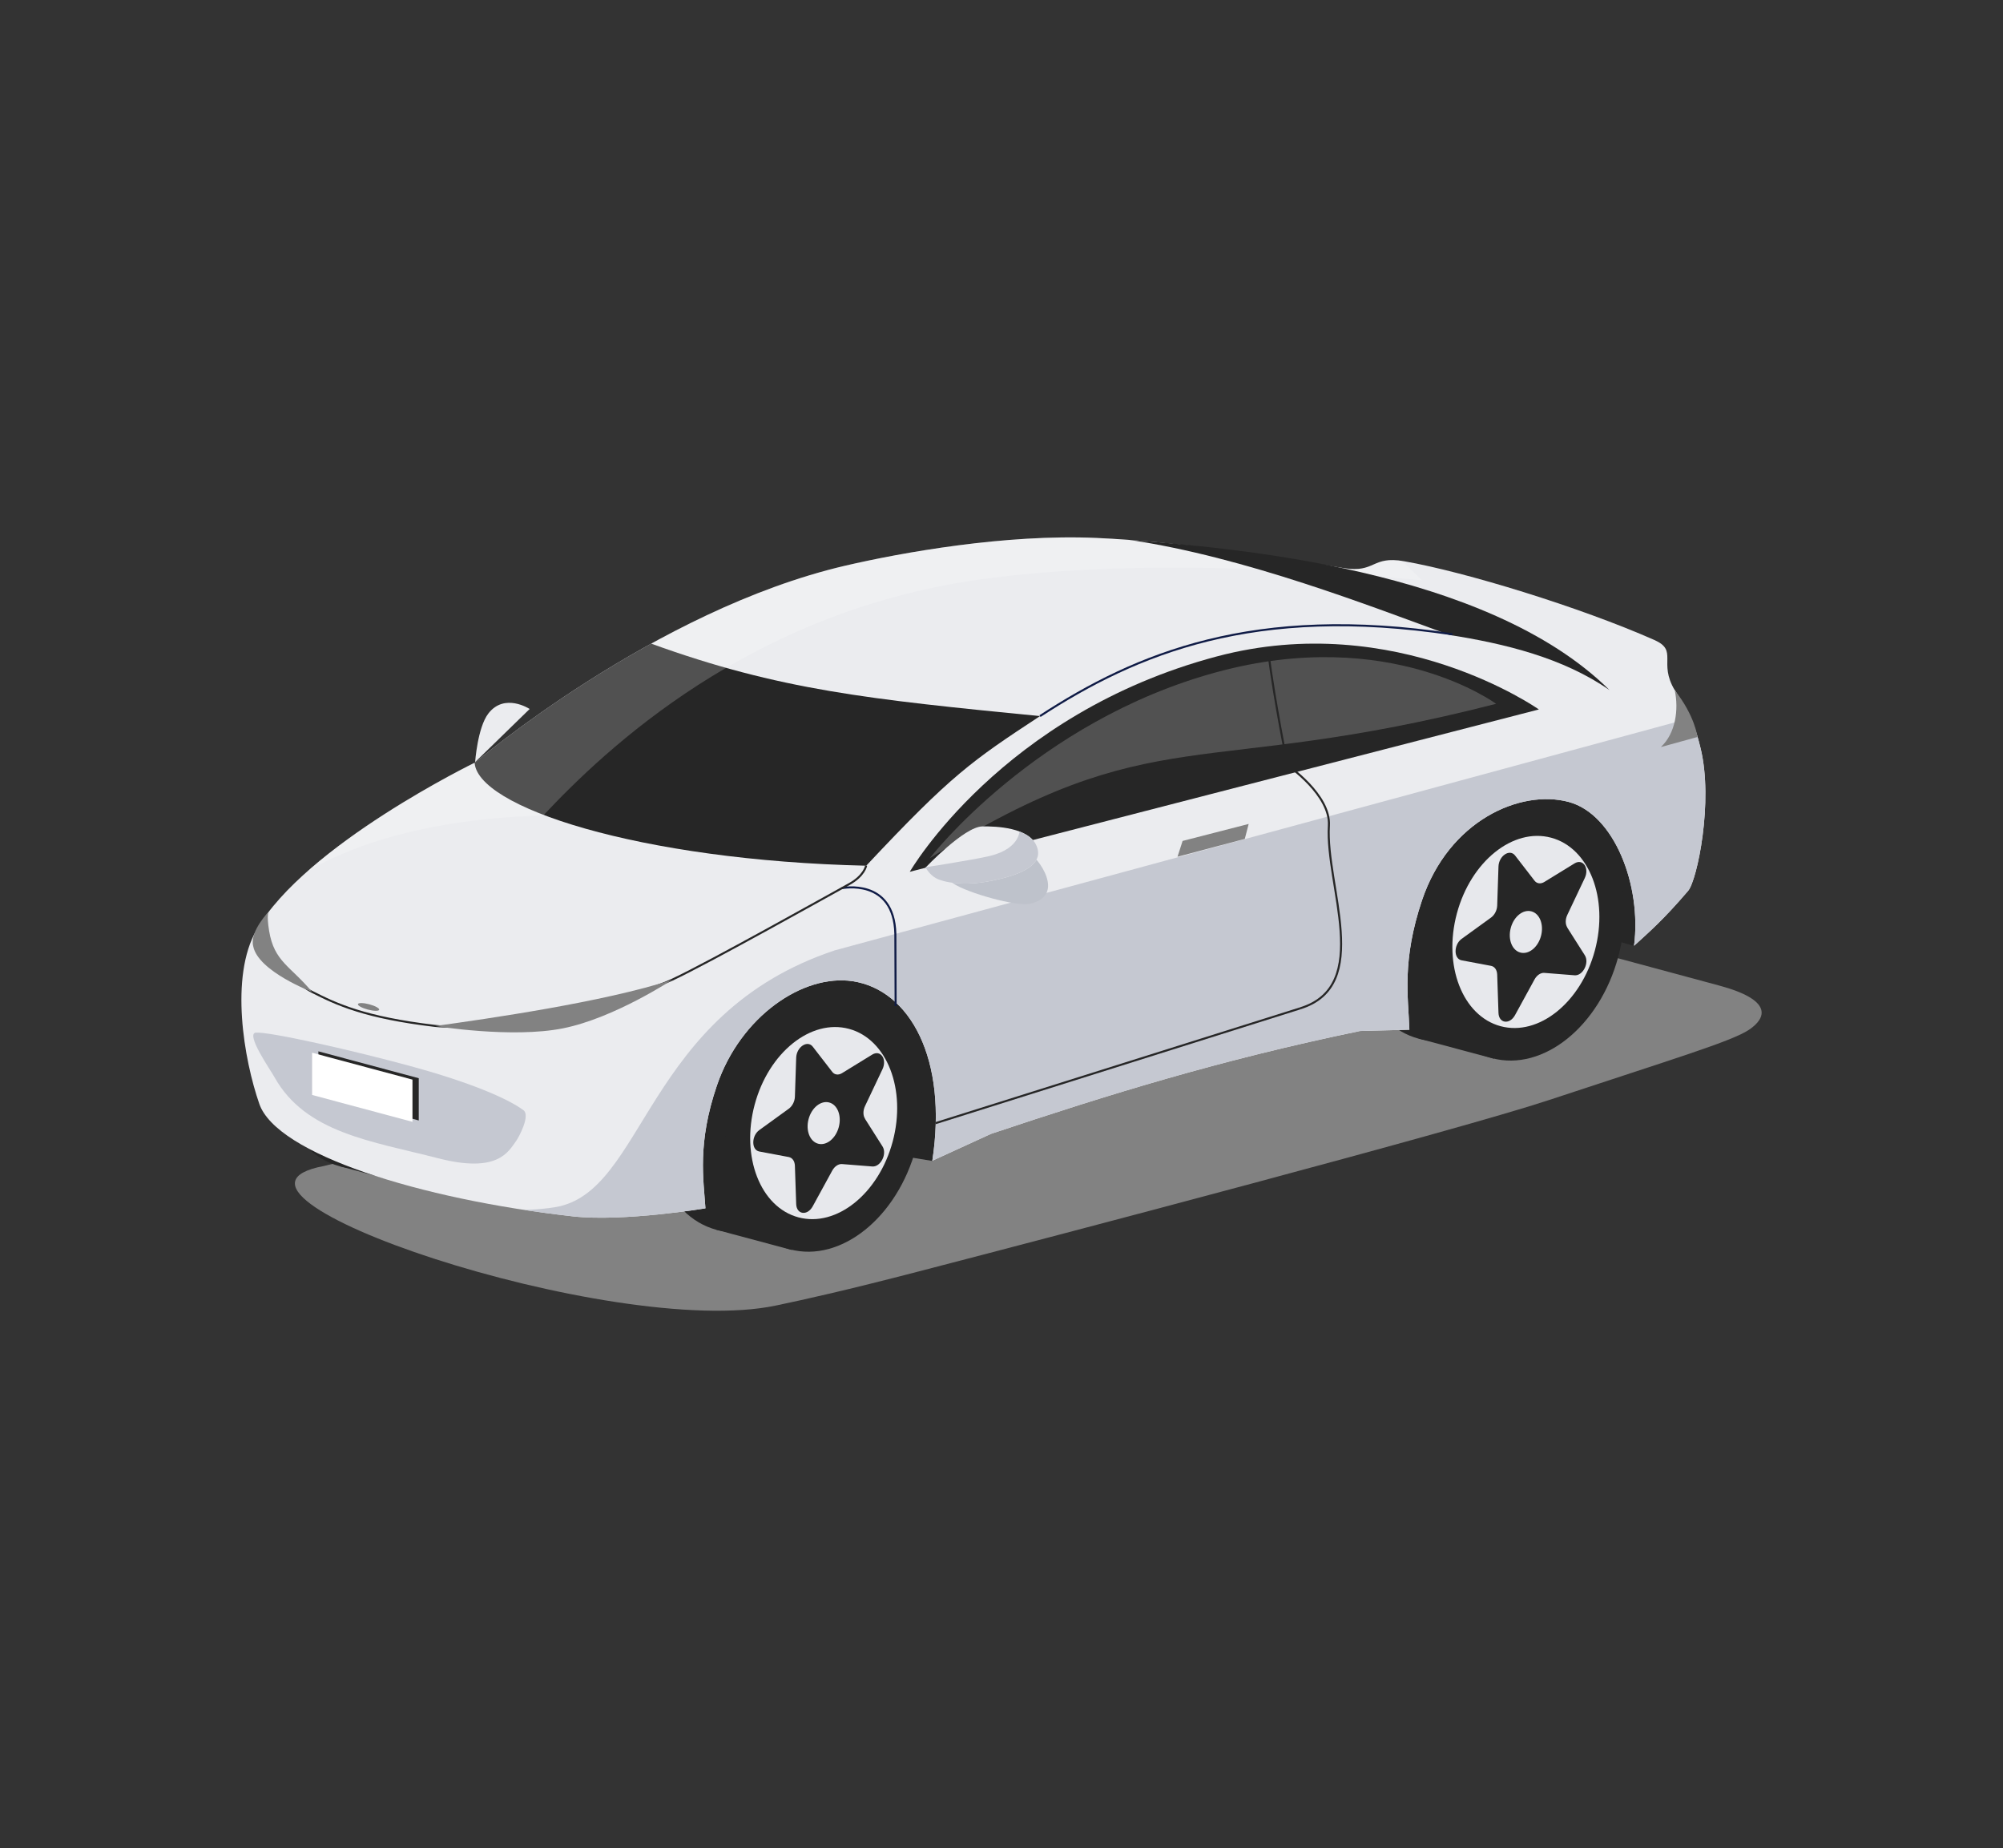 <?xml version="1.0" encoding="UTF-8"?>
<svg id="a" data-name="Layer 1" xmlns="http://www.w3.org/2000/svg" xmlns:xlink="http://www.w3.org/1999/xlink" viewBox="0 0 216.73 200">
  <rect x="0" y="0" width="216.73" height="200" fill="#333333" stroke="none"/>
  <defs>
    <style>
      .d {
        fill: #ebecef;
      }

      .e {
        fill: #e7e8ec;
      }

      .f, .g {
        fill: #fff;
      }

      .h {
        fill: #bec2cb;
      }

      .i {
        fill: #c5c8d1;
      }

      .j {
        fill: #262626;
      }

      .k {
        fill: #828282;
      }

      .l {
        stroke: #262626;
      }

      .l, .m {
        fill: none;
        stroke-miterlimit: 10;
        stroke-width: .22px;
      }

      .m {
        stroke: #0f1b46;
      }

      .g {
        opacity: .2;
      }

      .n {
        clip-path: url(#b);
      }

      .o {
        clip-path: url(#c);
      }
    </style>
    <clipPath id="b">
      <path class="d" d="m181.21,74.69c-1.81-3.02.42-4.27-2.21-5.43-8.02-3.55-20.48-7.37-27.07-8.52-3.56-.62-3.06,1.31-6.56.74-8.43-1.37-17.79-2.86-26.71-3.26-9.87-.44-21.09,1.58-27.2,3-20.67,4.82-40.05,21.3-40.05,21.3,0,0-18.38,8.93-23.66,18.13-2.91,5.07-1.36,14.02.31,18.82,1.88,5.42,17.33,10.31,33.93,12.17,5.46.61,14.34-.87,14.34-.87-.2-3.12-.9-7.03,1.24-13.29,2.55-7.48,9.32-12.1,14.69-11.29,6.19.94,10.31,8.4,8.62,19.43l6.35-2.91c12.73-4.26,24.75-7.99,39.92-11.13l5.35-.14c-.13-3.63-.82-7.48,1.36-13.99,2.91-8.67,10.67-12.06,15.88-10.66,4.91,1.32,7.91,9,7.07,15.57,1.7-1.56,3.14-2.78,5.85-5.95.98-1.15,2.75-9.66,1.35-15.42-.57-2.35-.98-3.3-2.79-6.32Z"/>
    </clipPath>
    <clipPath id="c">
      <path class="d" d="m100.16,93.88s4.17-4.4,6.12-4.44c1.52-.03,5.07.11,5.89,2.13.82,2.01-1.66,3.1-4.81,3.74-3.15.65-5.31.15-6.07-.26-.76-.41-1.13-1.17-1.13-1.17Z"/>
    </clipPath>
  </defs>
  <path class="d" d="m57.31,76.73l-5.9,5.75s.26-3.74,1.43-5.26c1.76-2.28,4.47-.49,4.47-.49Z"/>
  <path class="k" d="m162.52,100.31c-5.83-1.57-15.37-1.57-21.2,0l-106.28,25.88c-15.59,2.92,31.2,18.83,48.92,15.1,3.32-.7,7.4-1.6,15.37-3.67,15.85-4.11,58.55-15.34,68.31-18.58,13.36-4.43,19.76-6.34,21.63-7.61,1.87-1.27,2.58-3.2-3.25-4.77l-23.5-6.34Z"/>
  <g>
    <ellipse class="j" cx="157.16" cy="98.73" rx="14.15" ry="10.35" transform="translate(21.11 224.99) rotate(-75)"/>
    <rect class="j" x="147.09" y="95.61" width="28.29" height="8.44" transform="translate(23.08 229.73) rotate(-75)"/>
  </g>
  <g>
    <ellipse class="j" cx="81.19" cy="119.43" rx="14.15" ry="10.35" transform="translate(-55.19 166.94) rotate(-75)"/>
    <rect class="j" x="81.04" y="106.37" width="8.44" height="28.29" transform="translate(136.43 259) rotate(-165)"/>
  </g>
  <polygon class="j" points="176.79 102.37 160.91 97.75 105.73 114.56 100.87 125.64 79.33 122.15 81.11 106.8 173.74 81 177.94 92.06 176.79 102.37"/>
  <g>
    <ellipse class="j" cx="40.41" cy="112.55" rx="14.15" ry="10.35" transform="translate(-78.76 122.45) rotate(-75)"/>
    <rect class="j" x="40.27" y="99.49" width="8.44" height="28.29" transform="translate(58.05 234.92) rotate(-165)"/>
  </g>
  <g>
    <path class="d" d="m181.21,74.69c-1.81-3.02.42-4.27-2.21-5.43-8.02-3.55-20.48-7.37-27.07-8.52-3.56-.62-3.06,1.31-6.56.74-8.43-1.37-17.79-2.86-26.71-3.26-9.87-.44-21.09,1.58-27.2,3-20.67,4.82-40.05,21.3-40.05,21.3,0,0-18.38,8.93-23.66,18.13-2.91,5.07-1.36,14.02.31,18.82,1.88,5.42,17.33,10.31,33.93,12.17,5.46.61,14.34-.87,14.34-.87-.2-3.12-.9-7.03,1.24-13.29,2.55-7.48,9.32-12.1,14.69-11.29,6.19.94,10.31,8.4,8.62,19.43l6.35-2.91c12.73-4.26,24.75-7.99,39.92-11.13l5.35-.14c-.13-3.63-.82-7.48,1.36-13.99,2.91-8.67,10.67-12.06,15.88-10.66,4.91,1.32,7.91,9,7.07,15.57,1.7-1.56,3.14-2.78,5.85-5.95.98-1.15,2.75-9.66,1.35-15.42-.57-2.35-.98-3.3-2.79-6.32Z"/>
    <g class="n">
      <path class="j" d="m112.53,77.5c-18.48-1.82-28.18-2.81-42.06-7.84-1.86.72-10.38,2.96-19.12,12.75,0,4.91,17.87,10.72,42.38,11.28,9.21-9.83,11.42-11.34,18.8-16.19Z"/>
      <path class="j" d="m53.87,82.34c4.86,5.68,18.7,8.22,39.7,9.61,0,0,3.91-5.37-12.54-9.13-17.54-4.01-27.16-.48-27.16-.48Z"/>
      <path class="i" d="m90.39,102.83c-20.78,6.89-20.52,26.24-30.35,27.82-14.51,2.33-36.82-9.68-36.82-9.68l-2.3,8.35,46.54,17.65,136.31-30.6-7.93-42.16-105.43,28.62Z"/>
      <path class="g" d="m22.96,111.98c-.62-18.61,21.3-23.42,35.81-23.71,6.75-7.2,22.31-22.03,47.15-25.54,16.68-2.36,37.06-.99,47.96.08l-7.78-7.43-19.94-2.23-41.12,5.8L16.05,100.76l6.9,11.22Z"/>
    </g>
  </g>
  <g>
    <ellipse class="j" cx="89.12" cy="121.55" rx="14.14" ry="10.35" transform="translate(-51.35 176.17) rotate(-75)"/>
    <ellipse class="e" cx="89.12" cy="121.55" rx="10.56" ry="7.73" transform="translate(-51.35 176.17) rotate(-75)"/>
    <path class="j" d="m93.6,121.09l1.89,2.98c.52.82-.21,2.25-1.11,2.17l-3.27-.26c-.39-.03-.81.25-1.06.71l-2.11,3.86c-.58,1.06-1.75.9-1.79-.24l-.14-4.15c-.02-.5-.27-.86-.66-.94l-3.19-.6c-.87-.16-.87-1.69,0-2.32l3.19-2.31c.38-.28.64-.78.66-1.29l.14-4.23c.04-1.16,1.21-1.94,1.79-1.2l2.11,2.73c.25.33.67.38,1.06.14l3.27-2.01c.9-.55,1.62.49,1.11,1.58l-1.89,3.99c-.23.48-.23,1.02,0,1.37Z"/>
    <ellipse class="e" cx="89.12" cy="121.55" rx="2.31" ry="1.69" transform="translate(-51.35 176.17) rotate(-75)"/>
  </g>
  <g>
    <ellipse class="j" cx="165.1" cy="100.86" rx="14.14" ry="10.35" transform="translate(24.95 234.23) rotate(-75)"/>
    <ellipse class="e" cx="165.1" cy="100.86" rx="10.56" ry="7.73" transform="translate(24.95 234.23) rotate(-75)"/>
    <path class="j" d="m169.59,100.4l1.89,2.98c.52.82-.21,2.25-1.11,2.17l-3.27-.26c-.39-.03-.81.25-1.06.71l-2.11,3.86c-.58,1.06-1.75.9-1.79-.24l-.14-4.15c-.02-.5-.27-.86-.66-.94l-3.19-.6c-.87-.16-.87-1.69,0-2.32l3.19-2.31c.38-.28.64-.78.66-1.29l.14-4.23c.04-1.16,1.21-1.94,1.79-1.2l2.11,2.73c.25.33.67.38,1.06.14l3.27-2.01c.9-.55,1.62.49,1.11,1.58l-1.89,3.99c-.23.48-.23,1.02,0,1.37Z"/>
    <path class="e" d="m163.47,100.42c-.33,1.23.13,2.43,1.04,2.67.9.24,1.9-.56,2.23-1.79.33-1.23-.13-2.43-1.04-2.67-.9-.24-1.9.56-2.23,1.79Z"/>
  </g>
  <path class="j" d="m166.51,76.78s-15.43-10.89-34.84-5.74c-23.34,6.2-33.23,23.31-33.23,23.31"/>
  <polygon class="j" points="130.11 73.83 131.78 83.75 135.69 82.46 133.59 72.74 130.11 73.83"/>
  <path class="i" d="m27.69,111.75c-1.17.12,1.61,4.09,2,4.81,3.37,6.06,10.53,6.94,17.71,8.79,6.44,1.66,7.59-.68,8.44-1.86.33-.46,1.56-2.77.8-3.34-1.79-1.32-5.9-3.03-11.86-4.67-6.44-1.78-15.73-3.86-17.09-3.72Z"/>
  <g>
    <polygon class="j" points="34.45 118.35 45.31 121.26 45.31 116.69 34.45 113.78 34.45 118.35"/>
    <polygon class="f" points="33.77 118.5 44.63 121.41 44.63 116.84 33.77 113.93 33.77 118.5"/>
  </g>
  <path class="j" d="m156.79,68.7c-8.37-3.04-22.05-8.42-34.59-10.27,10.85.85,38.65,3.06,51.96,16.26-5.03-3.5-11.31-5.03-17.38-5.98Z"/>
  <path class="k" d="m41.03,109.28c-.04.16-.59.15-1.23-.02-.64-.17-1.12-.44-1.07-.59.04-.16.59-.15,1.23.02.64.17,1.12.44,1.07.59Z"/>
  <path class="g" d="m100.63,92.86c24.41-15.29,29.07-8.43,61.25-16.69,0,0-11.48-8.52-30.22-3.43-19.63,5.33-31.04,20.12-31.04,20.12Z"/>
  <g>
    <g>
      <path class="l" d="m137.2,70.37c.73,5.7,2.12,12.46,2.12,12.46,0,0,4.68,3.2,4.47,6.53-.4,6.49,4.83,17.34-3.12,19.77"/>
      <line class="l" x1="101.24" y1="121.55" x2="140.68" y2="109.13"/>
      <path class="m" d="m91.1,96.12s5.64-1.15,5.78,4.95l.03,7.81"/>
    </g>
    <path class="m" d="m112.53,77.5c10.44-6.8,23.17-12.11,44.63-8.85"/>
    <path class="l" d="m93.72,93.68s-.19,1.11-1.87,2.02c-1.86,1.02-15.04,8.42-19.1,10.32-5.09,2.38-21.16,5.54-25.67,5.01-3.82-.45-6.49-1.04-8.5-1.67-2.15-.67-3.55-1.38-4.82-2.02-2.69-1.35-6.36-5.99-5.05-7.37"/>
  </g>
  <polygon class="k" points="127.96 91.01 135.11 89.17 134.69 90.79 127.41 92.72 127.96 91.01"/>
  <path class="k" d="m33.77,107.35c-2.35-2.82-4.1-3.26-4.65-6.6-.3-1.82-.04-2.09-.04-2.09,0,0-2.1,2.16-1.68,3.75.53,2.72,6.37,4.94,6.37,4.94Z"/>
  <path class="k" d="m72.76,106.03c-7.45,2.43-20.01,4.22-25.67,5.01,0,0,8.29,1.36,13.83.25,5.55-1.11,11.83-5.26,11.83-5.26Z"/>
  <path class="k" d="m181.21,74.69c.45,2.1.1,4.67-1.5,6.16l3.96-1.09s-.26-2.28-2.46-5.06Z"/>
  <g>
    <path class="h" d="m102.33,94.55s-.55.14.83,1.07c1.5,1.01,6.76,2.49,8.21,2.2,4.11-.83.88-5.18-.1-5.51-2.47-.83-1.68-1.41-2.51-1.36-.83.05-6.42,3.61-6.42,3.61Z"/>
    <g>
      <path class="d" d="m100.16,93.88s4.17-4.4,6.12-4.44c1.52-.03,5.07.11,5.89,2.13.82,2.01-1.66,3.1-4.81,3.74-3.15.65-5.31.15-6.07-.26-.76-.41-1.13-1.17-1.13-1.17Z"/>
      <g class="o">
        <path class="i" d="m110.34,89.61s.27,2.18-3.26,3.03c-1.83.44-7.65,1.33-7.65,1.33l1.41,2.57,11.68.22,1.51-5.03-2.14-2.89-1.57.76Z"/>
      </g>
    </g>
  </g>
</svg>